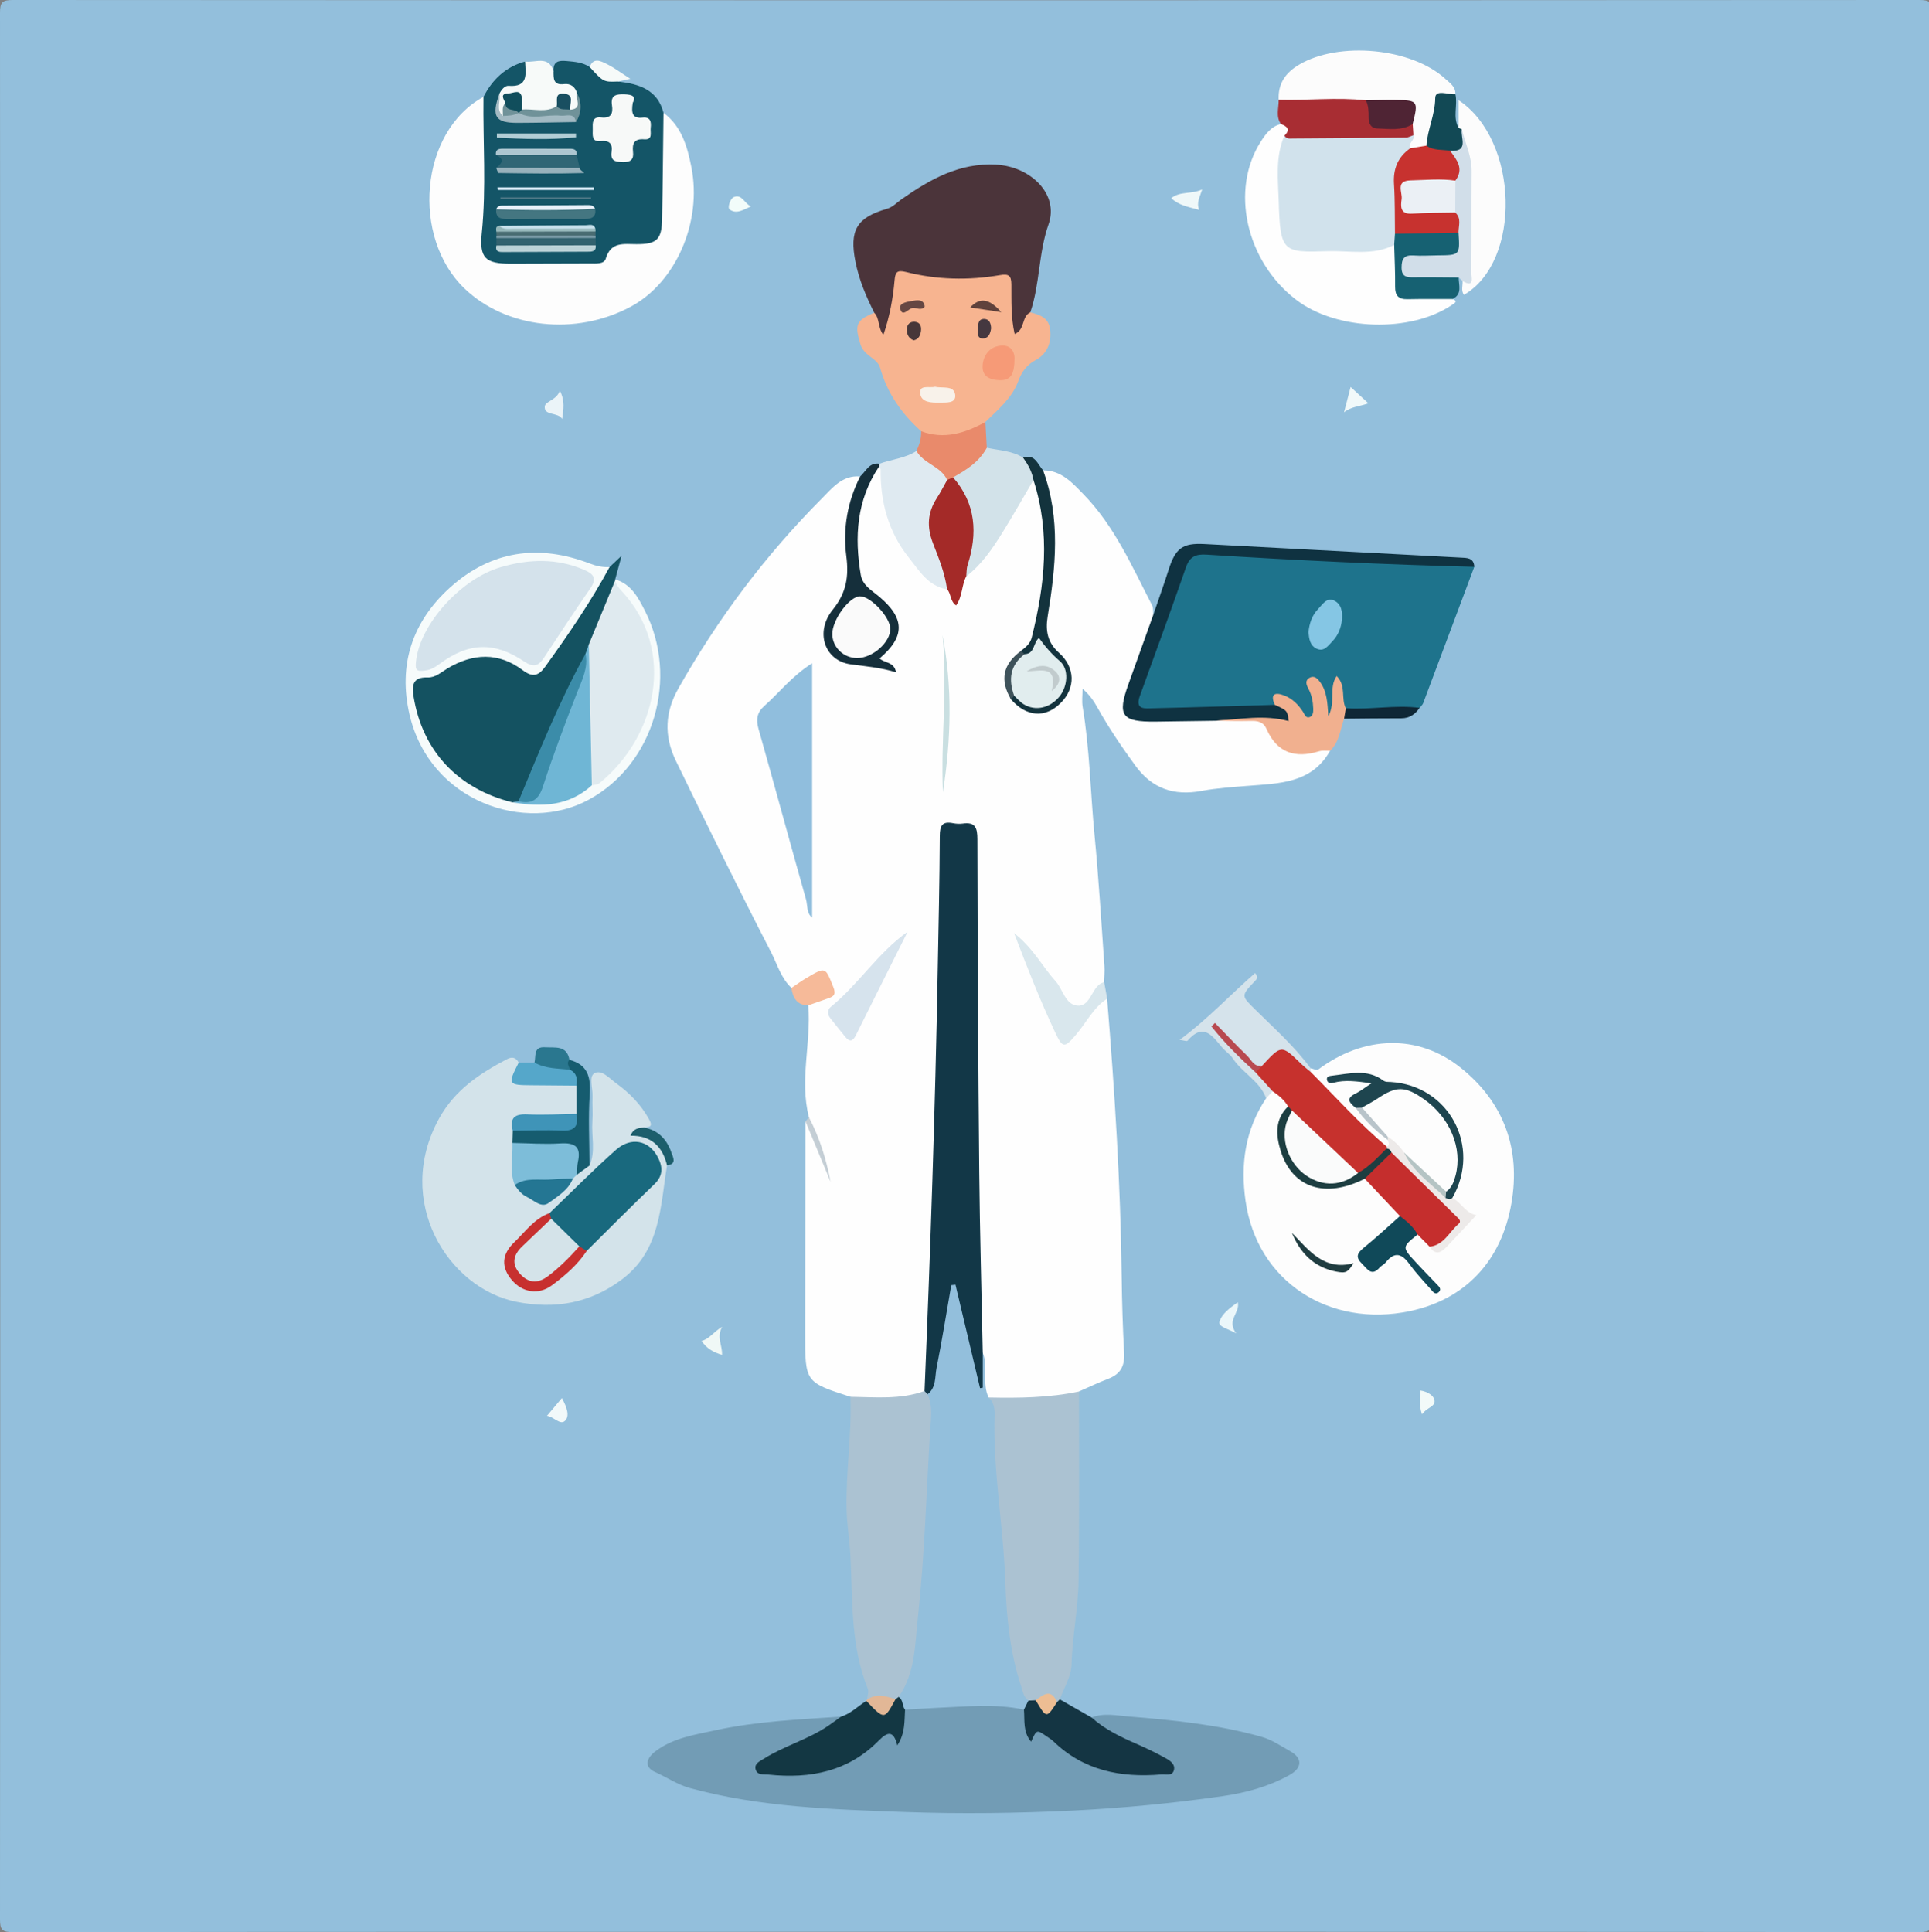 <?xml version="1.0" encoding="utf-8"?>
<!-- Generator: Adobe Illustrator 28.2.0, SVG Export Plug-In . SVG Version: 6.00 Build 0)  -->
<svg version="1.1" id="Слой_1" xmlns="http://www.w3.org/2000/svg" xmlns:xlink="http://www.w3.org/1999/xlink" x="0px" y="0px"
	 viewBox="0 0 599 600" style="enable-background:new 0 0 599 600;" xml:space="preserve">
<rect x="0" y="0" width="599" height="600" fill="#808080" stroke="none"/>
<style type="text/css">
	.st0{fill:#93BFDC;}
	.st1{fill:#FEFEFE;}
	.st2{fill:#729CB5;}
	.st3{fill:#1E738C;}
	.st4{fill:#FDFDFD;}
	.st5{fill:#D3E3EA;}
	.st6{fill:#ABC2D2;}
	.st7{fill:#4B343A;}
	.st8{fill:#145567;}
	.st9{fill:#F7B490;}
	.st10{fill:#145261;}
	.st11{fill:#F6FBFB;}
	.st12{fill:#0F3241;}
	.st13{fill:#FCFCFC;}
	.st14{fill:#DFEAF1;}
	.st15{fill:#143543;}
	.st16{fill:#133743;}
	.st17{fill:#D2E2E9;}
	.st18{fill:#D5E3EB;}
	.st19{fill:#F1B08F;}
	.st20{fill:#A82D33;}
	.st21{fill:#152F3B;}
	.st22{fill:#D1DEE9;}
	.st23{fill:#166172;}
	.st24{fill:#13333D;}
	.st25{fill:#D9E7ED;}
	.st26{fill:#E98A6B;}
	.st27{fill:#165C6F;}
	.st28{fill:#F7FAF9;}
	.st29{fill:#124955;}
	.st30{fill:#55A7CA;}
	.st31{fill:#F6BA99;}
	.st32{fill:#0F2736;}
	.st33{fill:#2A778F;}
	.st34{fill:#1C5E6C;}
	.st35{fill:#F6FAF9;}
	.st36{fill:#E2B796;}
	.st37{fill:#EFF8F9;}
	.st38{fill:#C4CED5;}
	.st39{fill:#EBF4F8;}
	.st40{fill:#F2F9FA;}
	.st41{fill:#F0F8F6;}
	.st42{fill:#F1F9FA;}
	.st43{fill:#EBF7FA;}
	.st44{fill:#F2FCFA;}
	.st45{fill:#F2FAF9;}
	.st46{fill:#123747;}
	.st47{fill:#90BEDD;}
	.st48{fill:#A42A28;}
	.st49{fill:#D6E3ED;}
	.st50{fill:#C9DFE1;}
	.st51{fill:#3E525A;}
	.st52{fill:#85C6E4;}
	.st53{fill:#C6312D;}
	.st54{fill:#C52E2D;}
	.st55{fill:#1E454F;}
	.st56{fill:#104959;}
	.st57{fill:#1D3E41;}
	.st58{fill:#EDEAE9;}
	.st59{fill:#203D41;}
	.st60{fill:#B9C4CA;}
	.st61{fill:#19697E;}
	.st62{fill:#7DBDD9;}
	.st63{fill:#C7302F;}
	.st64{fill:#3F94B8;}
	.st65{fill:#247693;}
	.st66{fill:#EDBD93;}
	.st67{fill:#F7F9F8;}
	.st68{fill:#306675;}
	.st69{fill:#447681;}
	.st70{fill:#32626F;}
	.st71{fill:#BBD2D7;}
	.st72{fill:#D7EAF6;}
	.st73{fill:#A3BAC3;}
	.st74{fill:#98B2BC;}
	.st75{fill:#ADC6D0;}
	.st76{fill:#B1CDD5;}
	.st77{fill:#709299;}
	.st78{fill:#94B6B9;}
	.st79{fill:#7899A5;}
	.st80{fill:#496C72;}
	.st81{fill:#4B7785;}
	.st82{fill:#E8F1FA;}
	.st83{fill:#C6E0EB;}
	.st84{fill:#F69A77;}
	.st85{fill:#F8F2EA;}
	.st86{fill:#60423C;}
	.st87{fill:#473739;}
	.st88{fill:#453840;}
	.st89{fill:#664743;}
	.st90{fill:#DFEAEF;}
	.st91{fill:#6FB6D5;}
	.st92{fill:#3B8CA9;}
	.st93{fill:#D1E2EC;}
	.st94{fill:#D4E2EB;}
	.st95{fill:#C7322F;}
	.st96{fill:#4F2434;}
	.st97{fill:#B84A50;}
	.st98{fill:#FAFAFA;}
	.st99{fill:#EBF0F5;}
	.st100{fill:#E1EDEE;}
	.st101{fill:#114E5C;}
	.st102{fill:#194F61;}
	.st103{fill:#FAFBFB;}
	.st104{fill:#B5C4C4;}
	.st105{fill:#D4E3E9;}
	.st106{fill:#C1CBCD;}
</style>
<g>
	<path class="st0" d="M300,599.9c-98.64,0-197.27-0.02-295.91,0.1c-3.42,0-4.1-0.67-4.09-4.09C0.11,398.63,0.11,201.36,0,4.09
		C0,0.67,0.67,0,4.09,0c197.27,0.11,394.54,0.11,591.81,0c3.42,0,4.1,0.67,4.09,4.09c-0.11,197.27-0.11,394.54,0,591.81
		c0,3.42-0.67,4.1-4.09,4.09C497.27,599.88,398.64,599.9,300,599.9z"/>
	<path class="st1" d="M264.09,433.76c-14.08-4.52-14.09-4.52-14.07-19.78c0.03-21.92,0.07-43.83,0.11-65.75
		c1.9-0.65,1.6,1.11,1.87,1.9c1.4,4.07,3.08,8.03,4.72,12c-2.01-5-4.29-9.9-5.53-15.18c-2.98-11.57,0.75-23.18-0.2-34.76
		c0.54-2.07,2.47-2.47,4.02-3.3c1.89-1.01,1.9-2.58,1.2-4.21c-0.99-2.32-2.44-0.75-3.63-0.2c-2.2,1.01-4.08,2.88-6.81,2.31
		c-3.26-3.06-4.41-7.35-6.36-11.14c-10.14-19.66-19.9-39.51-29.55-59.42c-3.84-7.93-3.24-15.29,0.75-22.37
		c12.24-21.69,27.1-41.5,44.68-59.15c3.12-3.13,6.32-7.25,11.81-6.74c1.17,1.83,0.21,3.55-0.32,5.25
		c-2.09,6.71-3.14,13.48-2.06,20.54c0.82,5.39,0.24,10.49-3.72,14.89c-2.97,3.3-4.91,7.32-2.7,11.81c1.76,3.57,9.18,6.08,13.73,5.09
		c0.65-0.14,0.41,0.39,0.41,0.1c0.01-4.09,4.53-5.78,4.98-9.63c0.35-2.96-0.8-5.36-2.99-7c-13.58-10.19-11.14-23.45-7.14-36.94
		c0.88-2.98,2.36-5.86,5.38-7.47c3.25,0.38,2.57,3.14,2.71,5.02c0.93,12.45,6.7,22.3,15.82,30.48c0.9,0.81,1.81,1.4,2.95,1.68
		c1.29,0.7,2.71,2.46,3.39-0.6c0.25-1.11,0.83-2.13,1.57-3.03c7.16-7.24,12.13-15.97,17.07-24.75c1.24-2.2,1.89-5.79,5.97-4.15
		c4.28,6.68,3.56,14.32,3.67,21.64c0.11,7.37-0.92,14.75-2.29,22.05c-0.69,3.69-1.76,7.05-4.61,9.63
		c-5.91,4.44-6.83,8.24-3.38,13.99c4.77,4.3,8.81,4.31,12.96,0.03c3.89-4.01,3.64-8.68-0.96-13.02c-3.74-3.53-4.85-7.78-3.87-12.63
		c2.25-11.08,2.81-22.2,1.34-33.42c-0.3-2.32-1-4.52-1.47-6.79c-0.32-1.57-1.14-3.22,0.36-4.67c5.64-0.07,9.16,3.94,12.51,7.37
		c9.65,9.87,15.12,22.48,21.35,34.54c0.42,0.82,0.26,1.94,0.37,2.93c1.79,2.25,0.52,4.45-0.21,6.58c-2,5.8-4.34,11.49-6.19,17.35
		c-1.7,5.38-0.47,7.08,5.07,7.19c6.8,0.14,13.61-0.13,20.42,0.05c3.26,0.72,6.58,0.59,9.85,0.41c3.84-0.22,6.88,1.03,8.82,4.27
		c2.77,4.65,6.67,5.93,11.78,4.84c1.91-0.41,3.99-0.42,5.36,1.54c-5.74,10.2-15.83,10.11-25.58,10.9
		c-4.79,0.39-9.62,0.69-14.33,1.57c-8.57,1.61-15.38-0.71-20.55-7.83c-4.21-5.79-8.23-11.68-11.72-17.94
		c-1.18-2.11-2.52-4.13-4.69-5.94c0,1.89-0.27,3.83,0.04,5.67c2.2,13.13,2.39,26.44,3.67,39.65c1.31,13.55,2.11,27.15,3.08,40.73
		c0.12,1.65-0.06,3.32-0.1,4.99c-1.24,2.32-2.09,4.86-4.05,6.77c-2.87,2.8-5.58,3.07-8.1-0.08c-4.02-5.04-7.99-10.15-11.11-14.68
		c2.2,6.63,5.58,13.85,8.91,21.09c1.86,4.04,2.29,4.1,5.23,0.63c1.93-2.28,3.63-4.76,5.65-6.95c1.11-1.2,2.16-3.26,4.41-1.6
		c2.35,28.82,4.19,57.65,4.52,86.58c0.09,7.79,0.34,15.63,0.76,23.43c0.22,4.13-1.15,6.58-4.91,8.03c-3.09,1.19-6.09,2.63-9.13,3.96
		c-2.51,3.42-6.5,3.27-9.97,3.6c-6.09,0.58-12.27,0.94-18.31-0.74c-1.89-0.96-2.3-2.71-2.19-4.56c0.21-3.63-0.53-7.13-1.1-10.67
		c-0.24-1.48-0.54-2.95-0.49-4.46c0.51-15.32-1.41-30.58-1.1-45.89c0.7-34.8-1.66-69.56-1-104.36c0.02-0.83-0.02-1.67-0.07-2.5
		c-0.16-2.17-0.76-4.1-3.41-4.01c-2.64,0.09-3.08,2.1-3.22,4.23c-0.03,0.5-0.06,1-0.05,1.5c0.33,19.14-1.07,38.25-1.19,57.39
		c-0.14,23.6-1.15,47.21-2.16,70.79c-0.43,10.12,0.09,20.29-1.19,30.39c-0.4,3.13-1.15,6.17-1.67,9.27c-1.2,2.04-3.2,2.87-5.35,3.11
		C276.32,435.91,269.96,437.9,264.09,433.76z"/>
	<path class="st2" d="M338.95,533.35c3.79-1.5,7.76-0.61,11.52-0.31c13.87,1.12,27.74,2.49,41.23,6.3c3.27,0.92,6.01,2.84,8.89,4.44
		c3.93,2.19,3.82,5.21-0.16,7.43c-6.48,3.61-13.62,5.54-20.82,6.57c-15.25,2.18-30.55,3.68-46,4.45
		c-17.64,0.87-35.27,1.11-52.84,0.47c-22.3-0.82-44.75-1.46-66.55-7.44c-3.93-1.08-7.18-3.38-10.81-4.98
		c-3.27-1.44-2.98-4.12,0.19-6.49c5.53-4.13,12.15-5.08,18.63-6.49c12.84-2.79,25.93-3.33,38.97-4.22c0.27,2.52-1.7,3.43-3.32,4.5
		c-4.18,2.77-8.72,4.84-13.33,6.78c-2.23,0.94-4.5,1.89-6.76,4.28c10.78,0.86,20.55,1.54,29.03-5.75c3-2.58,5.78-6.17,10.67-5.67
		c1.65,0.17,1.41-1.55,1.63-2.61c0.41-1.98,0.74-3.97,2.83-5c10.55-2.54,21.26-1.73,31.93-1.61c1.34,0.01,2.57,0.54,3.67,1.3
		c1.52,4.91,5.13,7.54,9.74,9.41c2.09,0.85,3.92,2.52,5.68,4.01c8.24,6.98,17.91,6.88,28.78,5.96c-3.19-2.87-6.39-4.08-9.46-5.42
		c-3.51-1.53-6.99-3.11-10.16-5.28C340.49,536.86,338.66,535.81,338.95,533.35z"/>
	<path class="st3" d="M457.8,176.02c-5.28,14.09-10.55,28.19-15.85,42.28c-0.21,0.57-0.74,1.02-1.12,1.53
		c-7.23,2.35-14.65,1.85-22.06,1.45c-2.26-0.94-2.91-2.97-3.35-4.91c0,2.15,0.86,5.81-2.21,5.82c-4.38,0.02-2.24-5.1-4.17-7.36
		c-0.52,0.79,0.12,1.59,0.21,2.39c0.27,2.38,0.43,4.87-2.09,6.07c-2.56,1.22-3.83-1.04-5.22-2.62c-2.24-2.54-4.53-3.68-7.05-0.32
		c-0.78,0.35-1.58,0.63-2.41,0.6c-10.81-0.43-21.56,1.01-32.36,1.05c-7.74,0.03-9.66-2.73-6.87-9.96
		c4.37-11.32,8.31-22.78,12.2-34.26c2.18-6.43,4.33-7.43,11.18-7.03c10.93,0.63,21.85,1.45,32.79,1.76
		c14.75,0.42,29.46,1.83,44.21,2.07C455.19,174.59,456.61,174.99,457.8,176.02z"/>
	<path class="st4" d="M406.98,331.74c0.8,0.15,1.92,0.71,2.36,0.38c14.16-10.58,30.99-11.14,44.21-0.57
		c13.48,10.77,18.71,25.33,15.77,42.18c-3.1,17.79-14.22,29.78-31.56,33.43c-24.8,5.22-47.41-9.01-50.99-34.24
		c-1.63-11.5-0.1-22.13,6.4-31.88c0.38-1.17,0.41-2.62,2.15-2.72c3.13,0.6,5.32,2.12,5.44,5.63c-6.33,9.85,0.7,22.61,11.17,23.91
		c2.5,0.31,4.54-0.24,6.7-1.07c1.67-0.64,3.06-2.11,5.08-1.67c5.08,3.17,9.75,6.73,11.82,12.71c-1.53,4.38-6.12,5.89-8.72,9.28
		c-0.93,1.22-3.22,2.23-1.85,4.02c1.62,2.11,3.36,0.24,4.63-0.88c3.02-2.68,5.54-2.41,7.91,0.79c1.68,2.26,3.76,4.18,5.61,6.31
		c-1.77-2.1-3.72-4.04-5.5-6.14c-3.81-4.51-3.43-5.97,2.43-8.34c2.17-0.05,3.69,1.16,5.06,2.63c0.92,1.32,1.98,1.63,3.27,0.46
		c1.1-0.99,2.13-2.06,3.17-3.11c2.57-2.62,4.81-5.2,0.34-8.19c-0.91-0.61-1.46-1.77-1.65-2.96c-0.08-1.03,0.23-1.97,0.66-2.87
		c6.49-13.9-3.31-30.32-18.72-31.35c-1.33-0.09-2.63-0.14-3.87-0.74c-5.09-2.49-5.1-2.47-10.25-1.94c1.09-0.35,2.29-0.31,3.5-0.3
		c1.66,0.01,3.62-0.19,4.36,1.63c0.79,1.92-1,2.93-2.21,4c-0.87,0.77-1.95,1.39-1.35,2.84c2.49,4.18,6.69,6.82,9.57,10.65
		c0.56,1.28,0.59,2.41-0.88,3.12c-2.05,0.59-3.61-0.45-4.93-1.73c-6.1-5.91-12.06-11.96-18.03-18c-1.06-1.07-1.9-2.34-1.82-3.98
		C406.34,332.5,406.58,332.08,406.98,331.74z"/>
	<path class="st5" d="M183.06,361.93c1.96-4.44,0.55-9.11,0.88-13.66c0.19-2.63-0.06-5.29,0.04-7.93c0.1-2.44-1.2-6.01,0.58-7.04
		c2.27-1.32,4.75,1.64,6.75,3.08c4.14,2.98,7.71,6.62,10.26,11.24c1.44,2.61-0.27,2.24-1.65,2.5c-0.79,2.21,1.22,1.82,2.2,2.33
		c3.84,1.98,5.57,5.2,5.01,9.42c-2.09,12.77-2,26.33-13.87,35.33c-9.94,7.54-20.98,9.44-32.97,7.05
		c-21.1-4.22-38.17-31.26-23.89-57.01c4.87-8.78,12.53-13.86,20.96-18.3c1.64-0.87,2.85-0.61,3.71,1.06
		c0.51,4.36,3.12,5.24,7.17,5.1c3.95-0.14,8.33-1.35,11.73,2.13c1.46,2.89,1.48,5.76-0.06,8.62c-3.9,3.63-8.76,1.61-13.18,2.2
		c-2.27,0.3-5.22-0.71-5.89,2.88c0.09,1.33,0.1,2.65-0.11,3.96c0.65,3.82,0.08,7.7,0.58,11.52c4.04,5.94,7.3,6.5,12.26,2.1
		c1.11-0.99,2.37-1.83,3.22-3.09c0.41-0.56,0.89-1.04,1.42-1.48C179.68,362.93,180.98,361.49,183.06,361.93z"/>
	<path class="st6" d="M307.01,433.98c9.4,0.2,18.78,0.08,28.04-1.86c-0.02,19.57,0.15,39.15-0.14,58.71
		c-0.13,8.74-1.94,17.39-2.19,26.18c-0.1,3.6-2.35,7.14-3.63,10.71c0.5,0.87-0.07,1.23-0.74,1.53c-2.41-0.96-4.82-0.78-7.25-0.01
		c-1.12,0.09-2.16-0.11-3.12-0.69c-3.18-2.66-3.97-6.53-4.58-10.22c-1.86-11.09-3.35-22.22-3.56-33.53
		c-0.17-9.41-2.03-18.73-2.37-28.16C307.19,449.09,305.96,441.56,307.01,433.98z"/>
	<path class="st4" d="M206.03,35.03c5.64,4.19,7.38,10.47,8.65,16.83c3.41,17.14-4.85,35.91-18.87,43.4
		c-17.12,9.14-38.61,6.73-51.56-5.66c-16.56-15.86-14.02-48.66,5.87-59.52c2.18,1.67,1.89,4.1,1.9,6.4c0.1,12.63,0,25.27,0.02,37.9
		c0.01,5.27,0.44,5.65,5.72,5.67c7.98,0.04,15.96,0,23.94,0.02c2.05,0,4.01-0.07,5.3-2.03c2.04-3.09,5.09-3.92,8.61-4.08
		c6.33-0.28,8.05-2.07,8.25-8.65c0.25-8.14-0.03-16.29,0.15-24.44C204.09,38.72,203.96,36.5,206.03,35.03z"/>
	<path class="st6" d="M264.09,433.76c7.72,0.11,15.49,0.91,23-1.79c1.03-0.25,1.73,0.29,2.35,1c2.46,3.45,1.92,7.44,1.38,11.11
		c-0.88,5.98-0.56,11.95-0.76,17.92c-0.6,17.94-2.57,35.77-4.31,53.62c-0.41,4.15-2.04,8.06-4.81,11.34
		c-0.59,0.55-1.17,1.12-1.91,1.47c-3.29,0.36-6.56,0.2-9.79-0.6c0.1-1.14,0.62-2.46,0.24-3.41c-5.34-13.22-4.7-27.23-5.38-41.03
		c-0.25-4.97-1.11-9.84-1.21-14.84C262.65,456.91,264.53,445.38,264.09,433.76z"/>
	<path class="st7" d="M271.48,97.13c-2.52-5.07-4.73-10.21-5.84-15.84c-1.92-9.73,0.31-13.72,9.75-16.44
		c1.84-0.53,3.07-1.92,4.56-2.97c8.82-6.19,18.01-11.38,29.35-10.76c10.76,0.59,19.59,9.19,16.31,18.5
		c-3.2,9.09-2.64,18.55-5.69,27.4c0.13,0.99,0.26,1.99-0.12,2.95c-0.82,2.05-1.79,4.39-4.35,4.06c-2.27-0.28-2.91-2.67-3.03-4.64
		c-0.16-2.47-0.51-4.95-0.42-7.43c0.1-2.89-0.91-4.14-4.06-4.07c-8.12,0.17-16.28,0.82-24.36-0.71c-2.18-0.41-3.38,0.62-3.88,2.8
		c-0.63,2.75-1.39,5.45-1.86,8.24c-0.4,2.38-0.69,5.95-3.59,5.65C270.65,103.53,270.81,100.07,271.48,97.13z"/>
	<path class="st8" d="M206.03,35.03c-0.14,10.97-0.22,21.93-0.43,32.9c-0.12,6.48-1.62,7.93-8.02,7.89
		c-3.93-0.02-7.9-0.81-9.49,4.52c-0.53,1.77-3.11,1.48-4.95,1.49c-8.14,0.02-16.29,0.05-24.43,0.07c-8.04,0.03-9.89-1.79-9.1-9.57
		c1.43-14.07,0.34-28.16,0.52-42.24c2.79-5.45,6.91-9.33,12.92-10.99c2.68,4.75,2.03,6.9-2.78,8.49c-1.49,0.49-2.65,1.27-3.62,2.41
		c-1.69,5.16-0.94,6.55,4.07,6.55c5.4,0,10.83,0.51,16.2-0.37c2.8-2.13,1.5-4.61,0.59-7.06c-0.62-1.56-2.08-1.29-3.32-1.62
		c-2.95-0.8-4.19-2.47-2.31-5.41c-0.15-3.04,1.56-3.38,4.1-3.14c2.51,0.23,4.96,0.4,7.12,1.85c3.17,1.11,5.97,2.94,8.91,4.51
		C198.4,26.08,204.15,27.77,206.03,35.03z"/>
	<path class="st9" d="M271.48,97.13c1.75,1.75,1.02,4.48,2.83,6.89c1.97-5.75,2.98-11.28,3.47-16.89c0.22-2.56,0.71-3.38,3.56-2.66
		c9.62,2.43,19.4,2.64,29.16,0.97c2.64-0.45,3.53,0.05,3.55,2.84c0.04,5.1-0.17,10.25,1.02,15.43c3.28-1.23,2.06-5.4,4.84-6.7
		c3.02,0.74,5.81,1.68,6.19,5.46c0.41,4.04-0.98,7.43-4.44,9.31c-2.89,1.57-4.39,3.65-5.49,6.62c-1.96,5.29-6.29,8.83-10.19,12.65
		c-5.24,6.76-14.66,8.11-19.94,2.86c-6.03-5.41-10.5-11.73-12.74-19.69c-0.84-3-5-3.62-6.1-7.29
		C265.41,101.01,265.65,99.53,271.48,97.13z"/>
	<path class="st10" d="M189.29,176.09c1.15-1.09,2.3-2.17,3.73-3.52c-0.72,2.65-1.35,5-1.99,7.36c0.05,0.24,0.09,0.47,0.14,0.71
		c-0.16,7.25-4.41,13.12-6.62,19.69c-0.5,1.1-1.09,2.16-1.47,3.32c-6.84,12.85-11.95,26.48-17.93,39.71
		c-1.02,2.26-1.88,4.59-3.77,6.33c-0.67,0.46-1.41,0.66-2.21,0.72c-18.04-3.17-29.68-17.35-32.06-34.67
		c-0.45-3.31,0.22-5.94,4.17-6.59c2.99-0.49,5.6-2.03,8.17-3.54c7.81-4.57,15.61-4.28,22.97,0.65c3,2.01,4.42,1.63,6.39-1.09
		c5.75-7.93,11.24-16.03,16.09-24.53C186.01,178.68,187.39,177.19,189.29,176.09z"/>
	<path class="st1" d="M451.01,92.86c1.71,0.63,0.94,1.09-0.04,1.76c-12.9,8.81-35.87,8.12-48.45-1.5
		c-15.63-11.94-20.6-34.22-10.98-49.2c1.54-2.4,3.21-4.68,6.21-5.41c3.33-0.24,3.21,1.77,2.66,4.07
		c-1.79,9.04-1.82,18.09-0.65,27.23c0.6,4.68,3.13,6.28,7.37,6.17c7.46-0.2,14.95,0.68,22.39-0.64c1.32-0.23,2.66-0.22,3.84,0.61
		c2.1,2.47,0.9,5.41,1.1,8.13c0.44,5.95,1.23,6.7,7.17,6.95C444.8,91.17,448.31,90.03,451.01,92.86z"/>
	<path class="st11" d="M189.29,176.09c-5.86,10.85-12.82,20.98-20.01,30.97c-2.04,2.84-3.91,3.36-6.94,1.08
		c-7.52-5.65-15.41-5.31-23.31-0.62c-1.98,1.18-3.76,2.93-6.25,2.85c-4.54-0.14-4.95,2.27-4.34,6.02
		c2.75,16.78,13.73,28.59,30.74,32.78c8.38-0.68,16.71-1.51,23.97-6.39c16.07-11.02,25.26-36,10.76-55.37
		c-1.6-2.14-4.11-4.02-2.81-7.31c0,0-0.05-0.18-0.05-0.18c4.99,1.46,7.17,5.73,9.24,9.8c10.53,20.68,2.93,47.5-17.42,58.59
		c-19.77,10.77-49.32,0.57-55.66-26.23c-3.69-15.61,0.84-29.12,12.61-39.7c12.63-11.35,27.35-13.5,43.2-7.43
		C185.07,175.76,187.1,176.21,189.29,176.09z"/>
	<path class="st12" d="M457.8,176.02c-27.76-0.69-55.48-2.02-83.19-3.79c-3.33-0.21-5.19,0.63-6.34,3.94
		c-4.64,13.35-9.49,26.63-14.31,39.92c-1.61,4.43,1.63,3.9,3.99,3.85c12.64-0.28,25.27-0.7,37.9-1.06c2.31-1.25,3.78,0.02,5.01,1.75
		c0.71,0.99,1.04,2.21,0.22,3.25c-1.46,1.87-3.63,1.83-5.48,1.12c-5.98-2.31-12.09-1.42-18.19-1.17
		c-6.16,0.09-12.32,0.18-18.48,0.26c-10.61,0.14-12.06-1.83-8.55-11.57c2.59-7.19,5.16-14.39,7.74-21.59
		c1.6-4.67,3.27-9.32,4.77-14.03c2.12-6.64,4.29-8.32,11.11-7.96c26.5,1.38,52.99,2.8,79.49,4.21
		C455.5,173.25,457.66,173.14,457.8,176.02z"/>
	<path class="st13" d="M397.06,30.97c-0.23-5,2.08-8.37,6.34-10.89c12.32-7.31,34.82-5.26,45.38,4.38c1.42,1.3,3.26,2.45,3.15,4.8
		c-3.56,1.65-5.38,4.19-5.37,8.35c0.01,2.76-1.39,5.38-2.95,7.76c-1.46,1.43-3.19,2.05-5.22,1.69c-3.18-1.15-1.04-3.59-1.32-5.45
		c0.2-1.24,0.5-2.47,0.15-3.73c0.34-3.54-1.22-5.16-4.81-4.81c-3.23,0.31-6.47-0.65-9.72,0.06c-6.45,0.1-12.89,0.06-19.34,0.03
		C400.99,33.15,398.7,33.02,397.06,30.97z"/>
	<path class="st14" d="M294.09,182.98c-5.89-0.94-8.69-5.84-11.89-9.85c-6.32-7.91-8.85-17.26-8.74-27.35c0-0.26-0.36-0.53-0.55-0.8
		c-0.27-0.39-0.19-0.71,0.19-0.98c3.81-1.38,8-1.68,11.5-3.96c4.88,1.47,9.07,3.74,10.56,9.14c-0.05,1.53-0.48,3.01-1.34,4.21
		c-4.2,5.91-3.49,11.94-1.19,18.38C293.88,175.26,296.75,178.86,294.09,182.98z"/>
	<path class="st15" d="M328.22,528.59c0.29-0.29,0.58-0.58,0.87-0.87c3.29,1.88,6.58,3.75,9.86,5.63c4.13,3.71,9.05,6.05,14.07,8.24
		c3.04,1.32,6.03,2.78,8.92,4.38c1.41,0.78,3.12,1.92,2.56,3.83c-0.55,1.83-2.51,1.12-3.91,1.24c-12.57,1.06-24.12-1.19-33.55-10.35
		c-0.59-0.57-1.33-0.99-2.01-1.46c-3.13-2.18-3.13-2.18-4.85,1.63c-2.6-3.02-1.94-6.59-2.22-9.93c-0.47-1.4,0.01-2.34,1.39-2.83
		c0.75-0.03,1.5-0.06,2.25-0.1c0.33,0,0.68,0,0.93,0.18C325.43,530.08,325.95,530.13,328.22,528.59z"/>
	<path class="st16" d="M278.08,527.66c0.33-0.24,0.66-0.47,0.99-0.71c2.68,0.31,2.61,1.99,1.97,3.96c-0.22,3.59,0.1,7.3-2.41,11.11
		c-1.1-4.68-3.02-4.28-5.64-1.61c-9.48,9.67-21.3,12.05-34.26,10.68c-1.57-0.17-3.69,0.34-4.13-1.79c-0.35-1.73,1.47-2.44,2.68-3.2
		c6.33-3.98,13.69-5.94,19.9-10.17c1.36-0.93,2.68-1.9,4.02-2.86c3.03-0.94,5.21-3.25,7.82-4.87
		C272.13,529.49,275.19,530.06,278.08,527.66z"/>
	<path class="st17" d="M320.91,149.07c-3.18,5.41-6.26,10.87-9.56,16.2c-3.14,5.06-6.47,10.01-11.29,13.69
		c-1.76-1.33-1.63-3.24-1.2-4.98c2.04-8.17,2.03-15.99-3.33-23.09c-0.49-0.65-0.44-1.57-0.34-2.41c2.79-4.28,6.75-7.18,11.24-9.44
		c3.8,0.85,7.82,0.9,11.26,3.07C320.68,143.55,322.85,145.36,320.91,149.07z"/>
	<path class="st13" d="M452.93,39.74c0-2.82,0-5.64,0-8.63c18.74,12.43,19.63,50.06,1.65,60.45c-0.96-1.36-0.32-2.86-0.42-4.29
		c1.18-1.06,0.74-2.45,0.75-3.75c0.13-9.82-0.19-19.65,0.1-29.46c0.13-4.44-1.98-8.39-2.2-12.71
		C452.89,40.82,452.93,40.28,452.93,39.74z"/>
	<path class="st18" d="M395.18,338.88c-0.67,0.72-1.34,1.44-2.01,2.16c-1.99-5.39-7.46-7.88-10.43-12.48
		c-0.79-1.22-2.18-2.03-3.14-3.17c-3.05-3.62-5.86-8-10.84-2.2c-0.22,0.26-1.17-0.11-2.45-0.27c8.74-6.46,15.71-14.02,23.44-20.76
		c0.99,1.29,0.57,1.83,0.11,2.31c-4.62,4.84-4.49,4.7,0.05,9.17c5.91,5.82,12.13,11.36,17.06,18.1c0,0.37,0.01,0.75,0.01,1.13
		c-2.18,1.21-3.53-0.47-4.63-1.7c-2.84-3.2-5.52-3.91-8.56-0.37c-0.42,0.49-1.09,0.73-1.73,0.95c-2.91,0.62-4.03-1.87-5.67-3.36
		c-2.09-1.9-4.02-3.98-5.51-5.47c3,2.66,5.88,6.48,9.75,9.27C392.79,333.99,395.47,335.43,395.18,338.88z"/>
	<path class="st19" d="M377.42,223.81c7.59-0.43,15.19-1.94,22.76,0.12c-0.42-3.27-0.42-3.27-4.32-5.06
		c-1.53-3.39,0.07-3.98,2.85-2.93c2.53,0.95,4.44,2.83,5.91,5.12c0.5,0.78,0.85,2.08,2.09,1.61c1.02-0.39,1.11-1.58,1.08-2.59
		c-0.07-2.17-0.45-4.28-1.51-6.23c-0.66-1.23-1.15-2.62,0.45-3.42c1.51-0.75,2.5,0.4,3.28,1.5c1.96,2.77,2.23,6.08,2.45,10.57
		c2.4-4.6,0.06-8.92,2.61-12.57c3.05,3.08,1.26,7.02,2.84,10.01c1.16,1.32,0.53,2.33-0.55,3.26c-1.18,3.42-1.48,7.23-4.32,9.94
		c-1.16,0.04-2.4-0.16-3.47,0.17c-7.43,2.27-13.04,0.47-16.29-6.96c-0.96-2.19-2.74-2.54-4.92-2.47
		C384.72,223.97,381.07,223.84,377.42,223.81z"/>
	<path class="st20" d="M397.06,30.97c9.03,0.26,18.06-0.82,27.09,0.18c0.66,0.48,1.68,0.83,1.77,1.62c0.71,6.26,5.09,5.68,9.47,5.21
		c1.13-0.12,2.3-0.31,3.29,0.53c0.08,1.16,0.15,2.32,0.23,3.47c-1.43,2.41-3.71,3.12-6.32,3.14c-9.42,0.09-18.84,0.13-28.26-0.03
		c-2.24-0.04-4.81,0.11-5.45-3.02c2.01-1.93,0.71-2.83-1.12-3.57C396.09,36.13,397.12,33.5,397.06,30.97z"/>
	<path class="st21" d="M273.09,144.01c-0.06,0.33-0.13,0.65-0.19,0.98c-6.88,10.33-7.61,21.69-5.61,33.5
		c0.56,3.29,3.33,4.79,5.62,6.7c8.14,6.8,8.22,12.48,0.23,19.27c1.5,1.49,4.57,1.01,5.09,4.31c-4.76-1.48-9.45-1.85-14.11-2.48
		c-8-1.09-11.2-9.97-5.5-17c4.28-5.28,4.98-10.4,4.18-16.61c-1.11-8.61,0.37-16.91,4.29-24.71
		C268.91,146.38,269.89,143.51,273.09,144.01z"/>
	<path class="st22" d="M453.92,40.13c1.1,4.36,3.11,8.48,3.06,13.15c-0.1,10.48,0.03,20.95-0.1,31.43c-0.02,1.26,1.14,4.9-2.72,2.56
		c-0.41-0.37-0.82-0.74-1.23-1.11c-5.03,3.45-10.49,2.11-15.8,1.19c-2.4-0.42-3.19-2.56-3.16-5c0.04-2.8,1.55-4.27,4.04-4.94
		c2.6-0.69,5.29-0.4,7.93-0.43c2.89-0.03,4.79-1.1,5.21-4.13c0.11-2.18-0.38-4.32-0.59-6.47c-0.64-3.37-1.09-6.75-0.06-10.12
		c1.09-3.12-0.65-6.22-0.08-9.34C451.9,44.82,451.91,41.96,453.92,40.13z"/>
	<path class="st23" d="M452.91,72.3c0.44,6.94,0.44,6.94-6.53,7c-2.48,0.02-4.97,0.2-7.44,0.03c-2.85-0.2-3.72,0.96-3.72,3.73
		c0,2.97,1.62,3.07,3.83,3.05c4.63-0.06,9.26,0.03,13.89,0.05c-0.01,2.42,1.24,5.2-1.93,6.7c-4.66,0.01-9.32-0.05-13.98,0.05
		c-2.78,0.06-3.84-1.13-3.81-3.89c0.05-4.32-0.18-8.64-0.29-12.95c-1.33-1.51-1.19-3.02-0.02-4.54
		C439.66,69.42,446.39,68.28,452.91,72.3z"/>
	<path class="st24" d="M320.91,149.07c-0.44-2.61-1.7-4.84-3.23-6.95c3.72-1.29,4.51,2.07,6.22,3.95
		c5.51,14.96,3.91,30.18,1.42,45.37c-0.74,4.54,0.03,8.17,3.47,11.23c5.09,4.52,5.29,10.94,0.55,15.66
		c-4.78,4.76-10.63,4.31-15.43-1.18c-0.52-0.93,0.06-1.28,0.8-1.55c1.94-0.1,3.37,1.28,5.1,1.8c3.62,1.09,6.63,0.14,8.66-2.98
		c2.01-3.09,0.72-6.3-1.72-9.28c-2.8-3.43-5.69-1.95-8.75-1.38c-0.7-0.32-1.23-0.75-0.98-1.64c1.47-1.1,2.88-2.25,3.35-4.14
		C324.45,181.72,326.22,165.43,320.91,149.07z"/>
	<path class="st25" d="M343.8,310.12c-4.29,2.77-6.45,7.39-9.63,11.13c-3.74,4.4-4.23,4.24-6.65-0.92
		c-4.49-9.59-8.38-19.41-12.63-30.56c5.96,4.66,8.74,10.34,12.83,14.84c2.3,2.53,3.03,7.18,6.63,7.65c4,0.53,4.44-4.73,7.18-6.68
		c0.4-0.28,0.89-0.43,1.33-0.65C343.16,306.66,343.48,308.39,343.8,310.12z"/>
	<path class="st26" d="M306.42,139.05c-2.35,4.37-6.32,6.89-10.47,9.19c-0.5,0.52-0.86,1.36-1.83,0.8c-1.96-4.28-7.3-4.99-9.52-9
		c0.89-1.94,1.53-3.95,1.44-6.12c7.17,2.67,13.65,0.58,19.94-2.86C306.13,133.73,306.28,136.39,306.42,139.05z"/>
	<path class="st27" d="M159.12,354.92c0.04-1.27,0.08-2.53,0.11-3.8c3.05-3.43,7.13-1.92,10.81-2.14c3.33-0.2,6.74,0.16,8.99-3.07
		c-0.01-2.93-0.02-5.85-0.04-8.78c-1.18-1.46-2.63-2.72-3.27-4.56c-0.23-1.33-1.31-2.95,1.09-3.45c5.62,1.45,6.67,5.24,6.32,10.6
		c-0.48,7.38-0.09,14.81-0.07,22.22c-1.3,0.95-2.6,1.9-3.9,2.85c-0.97-0.5-1.63-1.41-1.58-2.37c0.27-5.4-3.16-5.43-7.14-5.48
		C166.61,356.88,162.4,358.26,159.12,354.92z"/>
	<path class="st28" d="M171.88,22.08c0.02,2.19-0.19,4.46,3.26,4.03c2.05-0.25,3.49,0.84,4.07,2.91c0.14,1.95,1.42,4.12-1.05,5.58
		c-1.74,0.31-3.35-3.67-5.19-0.14c-3.19,1.87-6.6,1.05-9.95,0.87c-1.29-0.42-1.9-1.5-2.56-2.58c-1-1.64-1.7-0.62-2.36,0.37
		c-0.79,1.25-0.52,3-1.93,3.93c-3.34-2.22-1.2-5.21-1.11-7.92c0.6-1.24,1.69-2.56,2.83-2.48c6.33,0.49,5.32-3.77,5.16-7.55
		C166.16,19.6,170.3,17.04,171.88,22.08z"/>
	<path class="st29" d="M453.92,40.13c-0.49,2.62,2.4,7.06-3.61,6.71c-3.05,2.19-5.59,2.01-7.37-1.61c0.3-5.01,2.69-9.55,2.73-14.77
		c0.02-2.82,4.03-1.02,6.26-1.21c0.78,3.45-0.91,7.14,1,10.48C453.26,39.87,453.59,40,453.92,40.13z"/>
	<path class="st30" d="M176.93,332.17c2.19,1.03,2.42,2.87,2.06,4.96c-4.61-0.04-9.21-0.1-13.82-0.12
		c-7.43-0.03-7.57-0.27-4.11-7.01c1.64-0.01,3.27-0.02,4.91-0.03C170.05,328.56,173.67,329.48,176.93,332.17z"/>
	<path class="st31" d="M245.76,306.79c1.51-1.01,2.97-2.09,4.53-3.01c6.18-3.65,5.96-3.54,8.46,2.7c0.97,2.42,0.11,2.94-1.65,3.56
		c-2.04,0.72-4.08,1.43-6.11,2.15C247.42,312.15,246.2,309.84,245.76,306.79z"/>
	<path class="st32" d="M417.37,223.19c0.18-1.09,0.37-2.17,0.55-3.26c7.64,0.54,15.27-1.12,22.91-0.11
		c-1.39,1.95-3.09,3.25-5.67,3.24C429.23,223.04,423.3,223.14,417.37,223.19z"/>
	<path class="st33" d="M176.93,332.17c-3.72-0.4-7.55-0.27-10.96-2.21c0.49-2-0.4-4.99,3.26-4.75c3.07,0.2,6.79-0.74,7.59,3.91
		C175.76,330.18,176.82,331.16,176.93,332.17z"/>
	<path class="st34" d="M207.13,361.88c-1.41-5.86-4.91-9.3-11.35-9.2c0.89-2.27,2.51-2.42,4.14-2.55c4.49,0.81,7.17,3.71,8.57,7.81
		C208.97,359.33,210.28,361.51,207.13,361.88z"/>
	<path class="st35" d="M192.01,25.3c-4.62,0.19-4.62,0.19-8.91-4.51c1.2-3.08,3.47-1.81,5.2-0.97c2.43,1.19,4.62,2.86,7.43,4.65
		C194.05,24.84,193.03,25.07,192.01,25.3z"/>
	<path class="st36" d="M278.08,527.66c-3.45,6.43-3.46,6.43-9.06,0.54c0,0,0.22-0.37,0.22-0.37
		C272.15,525.74,275.11,526.71,278.08,527.66z"/>
	<path class="st37" d="M363.7,61.53c2.84-2.25,6.19-1.13,9.62-2.72c-0.76,2.44-1.85,4.07-0.95,6.36
		C368.91,64.23,366.05,63.77,363.7,61.53z"/>
	<path class="st38" d="M251.18,346.95c3.31,6.29,5.41,13.02,6.74,20.06c-2.6-6.26-5.2-12.52-7.8-18.78
		C250.48,347.81,250.83,347.38,251.18,346.95z"/>
	<path class="st39" d="M174.57,130.11c-1.35-2.23-5.64-0.91-5.41-3.86c0.13-1.69,3.77-1.97,4.68-4.97
		C175.51,124.53,174.96,127.15,174.57,130.11z"/>
	<path class="st40" d="M174.47,434.16c1.6,2.86,2.52,5.64,0.93,7.1c-1.47,1.35-3.4-1.29-5.55-1.59
		C171.48,437.72,172.98,435.94,174.47,434.16z"/>
	<path class="st41" d="M224.23,412.02c-1.81,3.41,0.14,5.78-0.03,8.73c-2.62-0.82-4.69-1.87-6.35-4.34
		C220.19,415.86,221.36,413.79,224.23,412.02z"/>
	<path class="st42" d="M424.91,125.24c-2.81,1.05-5.43,1.01-7.56,2.82c0.63-2.43,1.26-4.86,2.05-7.89
		C421.31,121.93,422.9,123.4,424.91,125.24z"/>
	<path class="st43" d="M384.37,404.39c0.75,3.42-3.61,5.46-0.51,9.67c-2.75-1.54-5.64-2.05-5.17-3.63
		C379.44,407.89,381.98,406.15,384.37,404.39z"/>
	<path class="st44" d="M233.2,64.09c-2.25,0.97-4.51,2.58-6.63,0.96c-0.74-0.56,0.17-3.38,1.28-3.85
		C230.39,60.13,231.2,63.28,233.2,64.09z"/>
	<path class="st45" d="M441.56,439.2c-1.02-3.13-0.68-5.18-0.46-7.39c2.15,0.35,4.07,1.51,4.34,3
		C445.81,436.85,443.05,437.04,441.56,439.2z"/>
	<path class="st0" d="M281.04,530.91c-0.96-1.17-0.5-3.04-1.97-3.96c5.19-7.48,5.04-16.22,5.97-24.76c2.1-19.26,2.6-38.61,3.8-57.92
		c0.23-3.76,0.87-7.64-0.82-11.3c1.42-9.3,2.53-18.64,4.24-27.89c0.46-2.48,0.38-6.14,3.63-6.33c3.27-0.19,3.65,3.36,4.25,5.86
		c1.74,7.23,3.73,14.43,3.79,22.13c0.5-2.34-1.56-4.95,1.23-6.69c1.85,4.48-0.34,9.49,1.84,13.93c2.37,2.23,1.81,5.38,1.79,7.93
		c-0.16,16.61,2.85,32.98,3.39,49.55c0.36,10.85,1.46,21.81,4.93,32.28c0.51,1.54,0.72,3.29,2.24,4.33
		c-0.46,0.94-0.92,1.89-1.39,2.83c-8.98-1.93-18.06-0.92-27.07-0.55C287.63,530.49,284.33,530.75,281.04,530.91z"/>
	<path class="st46" d="M305.17,420.05c0,3.63,0,7.25,0,10.88c-0.28,0.05-0.56,0.1-0.84,0.15c-2.54-10.71-5.08-21.42-7.63-32.13
		c-0.44,0.05-0.88,0.1-1.31,0.15c-1.5,8.57-2.86,17.16-4.56,25.68c-0.56,2.79-0.06,6.1-2.8,8.19c-0.31-0.33-0.63-0.67-0.94-1
		c1.82-43.44,3.3-86.9,4.09-130.37c0.25-13.99,0.6-27.98,0.65-41.98c0.01-3.23,0.75-4.66,4.12-3.99c0.97,0.19,2.01,0.26,2.99,0.12
		c3.92-0.56,4.56,1.31,4.56,4.87c0.07,34.49,0.25,68.97,0.58,103.46C304.26,382.74,304.8,401.39,305.17,420.05z"/>
	<path class="st47" d="M252.18,205.96c0,27.04,0,52.93,0,79c-1.79-1.43-1.37-3.83-1.9-5.69c-4.99-17.61-9.74-35.3-14.74-52.91
		c-0.84-2.97-0.46-5.15,1.8-7.14C241.93,215.17,245.67,210.15,252.18,205.96z"/>
	<path class="st48" d="M294.12,149.05c0.61-0.27,1.22-0.54,1.83-0.81c7.13,8.17,7.67,17.4,4.5,27.28c-0.35,1.08-0.28,2.29-0.4,3.44
		c-1.47,2.77-1.14,6.18-3.14,9.04c-1.93-1.24-1.52-3.64-2.82-5.03c-0.67-4.99-2.58-9.66-4.37-14.26c-1.98-5.1-1.71-9.54,1.19-14.03
		C292.08,152.87,293.06,150.93,294.12,149.05z"/>
	<path class="st49" d="M281.84,289.35c-5.36,10.7-10.74,21.4-16.06,32.12c-0.91,1.83-1.86,2.25-3.25,0.57
		c-1.58-1.93-3.13-3.87-4.68-5.83c-0.98-1.24-0.98-2.65,0.18-3.59C266.68,305.57,272.61,295.88,281.84,289.35z"/>
	<path class="st50" d="M292.68,197.24c3.13,16.22,2.65,32.5,0.12,48.79C292.1,229.79,294.28,213.52,292.68,197.24z"/>
	<path class="st51" d="M314.92,216.05c-0.33,0.37-0.66,0.73-0.99,1.1c-3.54-5.95-2.51-10.91,3.11-15.02
		c0.38,0.34,0.76,0.68,1.14,1.01C316.63,207.33,316.26,211.81,314.92,216.05z"/>
	<path class="st52" d="M406.31,196.34c0.27-2.75,1.09-5.26,3.01-7.24c1.33-1.37,2.62-3.63,4.85-2.65c2.37,1.04,2.77,3.58,2.53,6
		c-0.25,2.52-1.18,4.86-2.96,6.69c-1.32,1.35-2.59,3.41-4.96,2.27C406.74,200.42,406.5,198.31,406.31,196.34z"/>
	<path class="st53" d="M395.18,338.88c-1.75-1.94-3.5-3.88-5.26-5.83c-0.65-1.96,1.58-1.19,2.01-2.13c6-6.5,5.99-6.49,12.05-0.62
		c0.95,0.92,2,1.72,3.01,2.57c7.81,7.82,15.17,16.1,23.67,23.22c0.5,0.21,0.73,0.58,0.7,1.12c-2.31,3.54-4.73,6.95-9.34,7.69
		c-3.6-0.49-5.52-3.5-8.05-5.53c-5.04-4.05-9.63-8.6-13.7-13.66c-0.35-0.68-0.31-1.41-0.29-2.13
		C398.8,341.58,397.09,340.14,395.18,338.88z"/>
	<path class="st54" d="M434.71,377.63c-3.64-3.87-7.28-7.74-10.92-11.6c1.2-4.34,5.47-5.71,8.25-8.53c0.86-0.11,1.71,0.01,2.34,0.58
		c6.56,5.84,12.51,12.32,18.79,18.44c1.63,1.59,1.76,3.76-0.15,5.25c-2.78,2.16-4.08,6.99-9.1,5.37c-1.24-1.26-2.48-2.51-3.72-3.77
		C437.13,382.64,435.22,380.81,434.71,377.63z"/>
	<path class="st55" d="M420.96,344.01c-1.89-1.48-3.22-2.89,0.01-4.45c1.46-0.7,2.74-1.75,4.89-3.16c-4.5-0.6-8.11-1.15-11.79-0.17
		c-0.88,0.24-1.77,0.15-2-0.82c-0.28-1.15,0.77-1.29,1.55-1.38c5.39-0.6,10.9-2.22,15.88,1.49c0.74,0.55,1.51,0.42,2.34,0.47
		c18.13,1.09,28.24,20.09,19.17,35.97c-0.79,2.41-1.73,0.74-2.63,0.09c-0.35-0.7-0.43-1.44-0.31-2.2c4.76-11.93,1.8-21.6-8.33-27.8
		c-3.63-2.22-6.96-2.7-10.49,0.14c-1.8,1.45-3.9,2.51-6.32,2.64C422.23,344.7,421.55,344.46,420.96,344.01z"/>
	<path class="st56" d="M434.71,377.63c2.12,1.63,4.19,3.32,5.49,5.74c-4.87,3.9-4.89,3.91-0.58,8.58c2.14,2.32,4.34,4.58,6.53,6.85
		c0.72,0.74,1.6,1.55,0.59,2.47c-1.03,0.95-1.78-0.13-2.4-0.84c-2.19-2.51-4.52-4.92-6.46-7.61c-2.36-3.28-4.6-4.53-7.58-0.79
		c-0.51,0.64-1.36,0.99-1.9,1.61c-2.52,2.83-3.73,0.5-5.4-1.13c-2.11-2.04-1.68-3.29,0.45-5.01
		C427.33,384.37,430.97,380.94,434.71,377.63z"/>
	<path class="st57" d="M432.09,357.9c-2.77,2.71-5.53,5.42-8.3,8.13c-12.25,6.26-22.56,2.91-26.14-8.75
		c-1.48-4.8-1.8-9.72,2.35-13.71c0.4,0.42,0.79,0.84,1.19,1.26c0.38,1.63,0.31,3.23,0.09,4.9c-1.4,10.7,5.91,17.35,16.53,15.04
		c1.3-0.28,2.62-0.25,3.9-0.54c3.5-1.91,6.11-4.87,8.9-7.61C431.62,356.44,432.05,356.95,432.09,357.9z"/>
	<path class="st58" d="M432.09,357.9c-0.21-0.75-0.73-1.15-1.48-1.27c0.01-0.18,0.03-0.36,0.06-0.53c1.01-0.56,0.48-1.34,0.29-2.08
		c-0.31-0.24-0.43-0.49-0.36-0.77c0.07-0.28,0.15-0.43,0.24-0.43c3.44-0.56,4.63,2.07,6.13,4.28c1.46,3.69,4.75,5.84,7.33,8.57
		c1.83,1.93,3.61,3.83,4.59,6.34c0.72,0.36,1.43,0.62,2.13-0.03c2.77,1.51,4.14,4.81,7.41,5.36c-3.22,3.45-6.22,6.7-9.26,9.9
		c-1.75,1.85-3.55,2.6-5.25-0.1c4.46-0.47,6.09-4.59,8.99-7.06c1.05-0.9,0-1.69-0.72-2.39C445.48,371.1,438.79,364.5,432.09,357.9z"
		/>
	<path class="st59" d="M401.18,382.86c5.29,5.36,9.89,11.88,19.14,9.41c-1.81,2.83-2.36,3.21-5.41,2.61
		C408.1,393.55,403.77,389.24,401.18,382.86z"/>
	<path class="st60" d="M430.94,352.99c0.01,0.34,0.02,0.68,0.03,1.02c-3.8-2.87-7.24-6.1-10-10c0.66-0.02,1.31-0.05,1.97-0.07
		C427.08,345.65,430.78,347.75,430.94,352.99z"/>
	<path class="st61" d="M170.64,376.72c6.84-6.56,13.5-13.33,20.59-19.62c4.72-4.18,10.26-3,12.98,2.15c1.61,3.04,1.8,5.81-1.05,8.53
		c-7.09,6.78-13.99,13.77-20.97,20.68c-1.02,0.25-1.95,0.04-2.82-0.51c-3.09-2.97-6.71-5.41-9.09-9.1
		C170.12,378.1,170.33,377.4,170.64,376.72z"/>
	<path class="st62" d="M159.12,354.92c4.95,0.08,9.92,0.47,14.85,0.15c4.54-0.29,6.56,1,5.48,5.76c-0.29,1.27-0.2,2.63-0.29,3.94
		c-0.43,0.41-0.85,0.82-1.28,1.23c-5.78,2.75-11.83,3.12-18.04,1.98C158.12,363.71,159.33,359.28,159.12,354.92z"/>
	<path class="st63" d="M170.64,376.72c0.18,0.58,0.35,1.15,0.53,1.73c0.11,2.03-1.07,3.4-2.37,4.73c-1.27,1.31-2.61,2.55-3.83,3.9
		c-1.89,2.09-4.41,4.33-1.76,7.23c2.54,2.77,5.04,0.71,7.51-0.78c3.22-1.95,5.09-5.8,9.18-6.48c0.76,0.47,1.53,0.95,2.29,1.42
		c-2.87,4.33-6.76,7.68-10.86,10.71c-4.12,3.04-9.14,2.18-12.4-1.68c-3.33-3.93-3.23-7.91,0.77-11.74
		C163.12,382.5,165.91,378.41,170.64,376.72z"/>
	<path class="st64" d="M179.03,345.91c0.73,3.75-0.56,5.39-4.62,5.19c-5.05-0.26-10.12-0.01-15.18,0.02
		c-1.02-3.95,0.55-5.25,4.52-5.07C168.83,346.28,173.93,345.98,179.03,345.91z"/>
	<path class="st65" d="M159.84,367.99c3.6-2.55,7.77-1.33,11.69-1.76c2.1-0.23,4.23-0.16,6.35-0.23c-1.4,3.6-4.7,5.48-7.51,7.56
		c-2.26,1.68-4.55-0.8-6.68-1.82C162.03,370.95,160.84,369.53,159.84,367.99z"/>
	<path class="st66" d="M328.22,528.59c-3.27,5.07-3.27,5.07-6.62-0.6C323.98,526.24,326.39,524.23,328.22,528.59z"/>
	<path class="st67" d="M196.5,31.88c-0.53,3.17-0.17,5.01,3.06,4.64c2.43-0.28,2.72,1.33,2.49,3.18c-0.18,1.46,0.78,3.76-2.02,3.55
		c-3.06-0.24-3.75,1.3-3.46,3.89c0.26,2.32-0.65,3.25-3.1,3.19c-2.31-0.05-3.98-0.29-3.56-3.18c0.38-2.62-0.76-3.61-3.37-3.34
		c-2.98,0.31-2.44-1.94-2.48-3.7c-0.04-1.86-0.24-3.97,2.6-3.64c3.06,0.36,3.77-1.19,3.37-3.78c-0.49-3.19,1.36-3.48,3.86-3.41
		C196.3,29.36,197.61,29.91,196.5,31.88z"/>
	<path class="st68" d="M154.07,52.12c1.7-1.34,2.87-2.68-0.06-3.95c2.16-1.75,4.74-1.16,7.11-1.03c5.98,0.34,12.07-1.22,17.94,0.99
		c0.31,1.35,0.62,2.69,0.94,4.04C171.35,53.64,162.71,53.72,154.07,52.12z"/>
	<path class="st69" d="M184.82,64.82c0.36,2.44-0.9,3.2-3.14,3.19c-8.08-0.03-16.16-0.01-24.24,0.04c-2.14,0.01-3.59-0.56-3.34-3.06
		C164.34,64.19,174.58,64.53,184.82,64.82z"/>
	<path class="st70" d="M154.14,76.24c0-0.76,0-1.53,0-2.29c0.76-0.69,1.64-1.2,2.67-1.23c8.49-0.22,16.98-0.22,25.46,0
		c1.03,0.03,1.91,0.53,2.67,1.22c0.02,0.75,0.04,1.49,0.05,2.24c-2.1,1.43-4.5,0.96-6.75,0.85
		C170.21,76.64,162.12,78.1,154.14,76.24z"/>
	<path class="st71" d="M154.14,76.24c10.28-0.02,20.57-0.04,30.85-0.07c0.18,2.01-1.2,2-2.59,2c-8.63,0.03-17.26,0.07-25.89,0.1
		C155.15,78.28,153.7,78.35,154.14,76.24z"/>
	<path class="st72" d="M154.47,58.17c10,0,20,0,30,0c0.01,0.28,0.02,0.55,0.03,0.83c-9.99,0-19.97,0-29.96,0
		C154.51,58.72,154.49,58.45,154.47,58.17z"/>
	<path class="st73" d="M155.06,29.11c0.49,2.28-1.19,4.91,1.1,6.9c1.39-1.34,3.05-1.86,4.97-1.62c0.48,0.27,0.99,0.47,1.53,0.6
		c3.82,0.15,7.61,0.07,11.43-0.27c3.37-0.3,4.37,0.57,4.81,3.17c-6.07,0.09-12.14,0.24-18.21,0.26
		C153.75,38.16,152.55,36.16,155.06,29.11z"/>
	<path class="st74" d="M154.07,52.12c8.64,0.01,17.29,0.03,25.93,0.05c0.02,0.83,2,1.55,1.17,1.57c-8.77,0.25-17.55,0.12-26.32-0.01
		C154.58,53.73,154.33,52.68,154.07,52.12z"/>
	<path class="st75" d="M179.06,48.13c-8.35,0.01-16.7,0.03-25.05,0.04c-0.24-1.6,0.65-2,2.02-1.99c6.97,0.02,13.94,0.02,20.92,0.01
		C178.29,46.18,179.25,46.51,179.06,48.13z"/>
	<path class="st76" d="M154.29,41.43c8.2,0,16.4,0,24.59,0c0,0.4,0,0.81-0.01,1.21c-8.19,0.86-16.38,0.51-24.57,0.12
		C154.3,42.32,154.29,41.87,154.29,41.43z"/>
	<path class="st77" d="M178.89,37.88c-0.59-3.08-3.06-1.76-4.79-1.96c-4.33-0.49-8.81,1.43-13.03-0.86c0.1-0.6,0.44-0.97,1.05-1.05
		c3.59-0.32,7.36,1.13,10.77-1.04c1.62-0.46,3.06-0.2,4.22,1.1c3.99-0.33,1.44-3.36,2.1-5.06
		C180.78,32.03,180.58,34.98,178.89,37.88z"/>
	<path class="st78" d="M184.87,71.01c0.09,0.29,0.1,0.59,0.03,0.88c-0.84,0.97-1.98,1.14-3.17,1.14c-8.13,0.05-16.26,0.05-24.4,0
		c-1.19-0.01-2.32-0.18-3.21-1.07c-0.07-0.82-0.33-1.75,0.98-1.82c7.77,0.98,15.57,0.13,23.36,0.44
		C180.6,70.68,182.79,70.14,184.87,71.01z"/>
	<path class="st79" d="M184.94,73.93c-10.27,0-20.53,0.01-30.8,0.01c-0.04-0.25-0.03-0.5,0.04-0.75c10.25-1.02,20.49-1,30.74-0.01
		C184.95,73.43,184.96,73.68,184.94,73.93z"/>
	<path class="st80" d="M184.92,73.18c-10.25,0-20.5,0.01-30.74,0.01c-0.01-0.41-0.03-0.82-0.04-1.22
		c10.26-0.02,20.51-0.05,30.77-0.07C184.91,72.32,184.91,72.75,184.92,73.18z"/>
	<path class="st81" d="M183.48,61.82c-9.36,0-18.72,0-28.08,0c0-0.18,0-0.36,0-0.54c9.39,0,18.78,0,28.17,0
		C183.54,61.46,183.51,61.64,183.48,61.82z"/>
	<path class="st82" d="M184.82,64.82c-10.24,0.55-20.48,0.47-30.72,0.17c0.4-1.25,1.49-1.12,2.44-1.13
		c8.42-0.07,16.84-0.12,25.26-0.17C182.94,63.68,184.16,63.52,184.82,64.82z"/>
	<path class="st83" d="M184.87,71.01c-8.53,0.02-17.05,0.05-25.58,0.04c-1.44,0-2.99,0.33-4.18-0.9c8.95-0.08,17.91-0.18,26.86-0.21
		C183,69.93,184.39,69.37,184.87,71.01z"/>
	<path class="st84" d="M315.04,111.36c-0.09,4.41-0.81,6.88-4.78,6.71c-3.12-0.13-5.39-1.31-5.13-4.65
		c0.27-3.49,2.58-5.98,6.05-6.11C314.29,107.21,315.1,109.85,315.04,111.36z"/>
	<path class="st85" d="M290.37,120.1c2.24,0.55,5.8-0.53,6.23,2.43c0.41,2.83-2.84,2.47-4.87,2.51c-2.48,0.05-5.71-0.02-5.99-2.9
		C285.47,119.34,288.63,120.58,290.37,120.1z"/>
	<path class="st86" d="M310.93,96.94c-3.34-0.51-6.45-0.98-9.68-1.47C304.31,92.25,307.17,92.68,310.93,96.94z"/>
	<path class="st87" d="M283.73,105.69c-1.64-0.61-2.18-1.96-2.13-3.49c0.05-1.52,1.06-2.45,2.58-2.26c1.62,0.19,2,1.47,1.8,2.91
		C285.78,104.2,285.25,105.35,283.73,105.69z"/>
	<path class="st88" d="M307.76,102.01c-0.24,1.4-0.68,2.99-2.42,3.09c-1.88,0.11-1.79-1.6-1.7-2.85c0.1-1.38-0.02-3.28,2.06-3.2
		C307.21,99.11,307.74,100.45,307.76,102.01z"/>
	<path class="st89" d="M287.16,95.2c-1.11,1.4-2.53,0.29-3.74,0.43c-1.32,0.15-3.26,3.1-3.88,0.17c-0.4-1.9,2.58-2.13,4.26-2.43
		C285.15,93.12,286.9,93.04,287.16,95.2z"/>
	<path class="st90" d="M191.08,180.11c0.12,1.42,1,2.39,1.92,3.38c17.24,18.48,10.77,45.45-6.9,59.75
		c-0.57,0.46-1.54,0.44-2.33,0.64c-2.31-2.28-2.62-5.33-2.69-8.25c-0.29-11.87-0.48-23.75,1.76-35.5
		C185.59,193.46,188.33,186.78,191.08,180.11z"/>
	<path class="st91" d="M182.84,200.13c0.31,14.58,0.62,29.16,0.93,43.74c-7.17,6.59-15.71,6.76-24.61,5.3
		c0.61-0.11,1.21-0.21,1.82-0.32c4-1.72,5.79-5.05,7.14-9c3.49-10.21,6.94-20.46,11.81-30.14c1.06-2.12,1.2-4.48,1.89-6.69
		C182.16,202.06,182.5,201.1,182.84,200.13z"/>
	<path class="st92" d="M181.82,203.03c0.88,4.34-1.04,8-2.55,11.87c-3.78,9.69-7.47,19.44-10.67,29.33
		c-1.38,4.26-3.58,5.54-7.61,4.62C167.44,233.36,173.66,217.76,181.82,203.03z"/>
	<path class="st93" d="M433.17,72.57c-0.08,1.17-0.16,2.33-0.25,3.5c-6.58,3.39-13.68,1.72-20.55,1.93
		c-13.99,0.45-14.82,0.38-15.29-15.39c-0.2-6.85-1.13-13.89,1.78-20.53c0.56,1.14,1.63,0.93,2.58,0.92
		c11.72-0.08,23.44-0.15,35.16-0.29c0.76-0.01,1.52-0.47,2.29-0.73c0.63,1.59-1.84,2.43-0.99,4.07c-3.46,7.31-4.07,15-3.19,22.93
		C434.87,70.38,433.52,71.3,433.17,72.57z"/>
	<path class="st94" d="M129.17,205.48c1.11-11.56,13.98-25.79,26.38-29.38c8.73-2.53,17.27-2.81,25.8,0.84
		c3.21,1.37,4.03,2.8,1.86,5.92c-4.93,7.07-9.61,14.32-14.37,21.5c-1.68,2.54-3.26,2.96-6.1,1.04c-9.24-6.24-17.28-5.89-26.18,0.73
		c-1.38,1.02-2.7,1.84-4.41,2.07C129.37,208.58,128.9,208.2,129.17,205.48z"/>
	<path class="st95" d="M433.17,72.57c-0.08-5.13,0.03-10.27-0.3-15.38c-0.3-4.72,1.16-8.41,5.03-11.13
		c1.68-0.28,3.35-0.55,5.03-0.83c2.23,1.6,4.9,1.15,7.37,1.61c2.1,2.81,4.39,5.59,1.61,9.26c-2.84,2.91-6.51,1.73-9.88,2.03
		c-2.07,0.18-4.72-0.32-4.75,2.91c-0.03,3.24,2.6,2.78,4.68,2.98c3.37,0.31,7.04-0.91,9.9,1.97c2.08,1.82,1,4.15,1.03,6.31
		C446.33,72.39,439.75,72.48,433.17,72.57z"/>
	<path class="st96" d="M438.67,38.52c-3.44,2.16-7.26,1.47-10.98,1.37c-2.04-0.06-2.71-1.58-2.7-3.43c0.01-1.81-0.02-3.62-0.85-5.3
		c2.94-0.05,5.87-0.15,8.8-0.12C440.36,31.1,440.48,31.29,438.67,38.52z"/>
	<path class="st97" d="M391.93,330.92c-0.67,0.71-1.34,1.42-2.01,2.13c-4.88-4.49-9.63-9.1-13.73-14.3c0.36-0.37,0.72-0.73,1.08-1.1
		c3.33,3.42,6.59,6.91,10.03,10.22C388.62,329.14,389.38,331.47,391.93,330.92z"/>
	<path class="st98" d="M276.46,195.2c0.1,4.2-5.43,9.13-10.27,9.15c-4.22,0.02-7.72-3.35-7.74-7.45
		c-0.02-4.46,5.33-11.73,8.63-11.72C270.39,185.2,276.38,191.59,276.46,195.2z"/>
	<path class="st99" d="M451.88,66c-4.46,0.1-8.94,0.04-13.39,0.34c-3.78,0.25-3.56-2.27-3.25-4.52c0.29-2.13-2.04-5.71,2.82-5.81
		c4.63-0.09,9.25-0.63,13.87,0.09C451.91,59.4,451.89,62.7,451.88,66z"/>
	<path class="st100" d="M314.92,216.05c-1.82-5.04-1.31-9.48,3.25-12.91c3.16-0.1,2.61-3.47,4.44-5.06c1.9,2.71,4.03,5.1,6.54,7.27
		c2.82,2.44,2.41,7.77-0.17,10.95c-2.92,3.59-7.46,4.63-11.11,2.39C316.76,218.01,315.89,216.94,314.92,216.05z"/>
	<path class="st101" d="M162.12,34.01c-0.35,0.35-0.7,0.7-1.05,1.05c0,0-0.02-0.01-0.02-0.01c-1.67-0.62-5.17,1.21-4.1-3.07
		c-0.61-1.3-1.8-2.93,0.94-2.97c1.48-0.02,3.84-1.66,4.19,1.52C162.2,31.68,162.11,32.85,162.12,34.01z"/>
	<path class="st102" d="M177.11,34.08c-1.42-0.3-3.08,0.28-4.22-1.1c0.32-1.55-0.84-4.16,2.21-3.9
		C178.66,29.38,176.71,32.29,177.11,34.08z"/>
	<path class="st77" d="M156.94,31.98c-0.01,2.87,3.1,1.56,4.1,3.07c-1.52,0.86-3.21,0.87-4.88,0.95
		C156.23,34.63,155.72,33.14,156.94,31.98z"/>
	<path class="st103" d="M421.71,364.24c-4.99,4.07-10.76,4.38-16.02,0.86c-5.18-3.47-7.95-10.46-6.3-16.16
		c0.41-1.42,1.19-2.73,1.79-4.1C408.02,351.3,414.86,357.77,421.71,364.24z"/>
	<path class="st4" d="M430.94,352.99c-2.67-3.02-5.34-6.03-8.01-9.05c1.57-0.9,3.19-1.71,4.69-2.72c5.95-4.02,8.63-4.03,14.53,0.11
		c8.12,5.7,12.08,15.23,9.83,23.72c-0.51,1.92-1.16,3.8-2.92,5.01c-5.7-2.62-9.06-7.76-13.08-12.18
		C434.63,355.92,432.99,354.24,430.94,352.99z"/>
	<path class="st104" d="M435.98,357.89c4.36,4.06,8.72,8.12,13.08,12.18c-0.06,0.65-0.11,1.29-0.17,1.94
		C444.33,367.53,438.82,363.93,435.98,357.89z"/>
	<path class="st105" d="M179.9,387.05c-3.01,3.35-6.15,6.56-9.77,9.27c-3.23,2.42-6.17,2.12-8.79-0.91
		c-2.61-3.02-1.85-5.79,0.79-8.33c3-2.89,6.02-5.75,9.03-8.62C174.08,381.32,176.99,384.18,179.9,387.05z"/>
	<path class="st106" d="M318.79,208.46c3.18-1.92,6.34-2.51,9.01,0.11c1.77,1.73,1.46,3.91-1.24,6.05
		C328.57,206.24,322.93,208.5,318.79,208.46z"/>
</g>
</svg>
